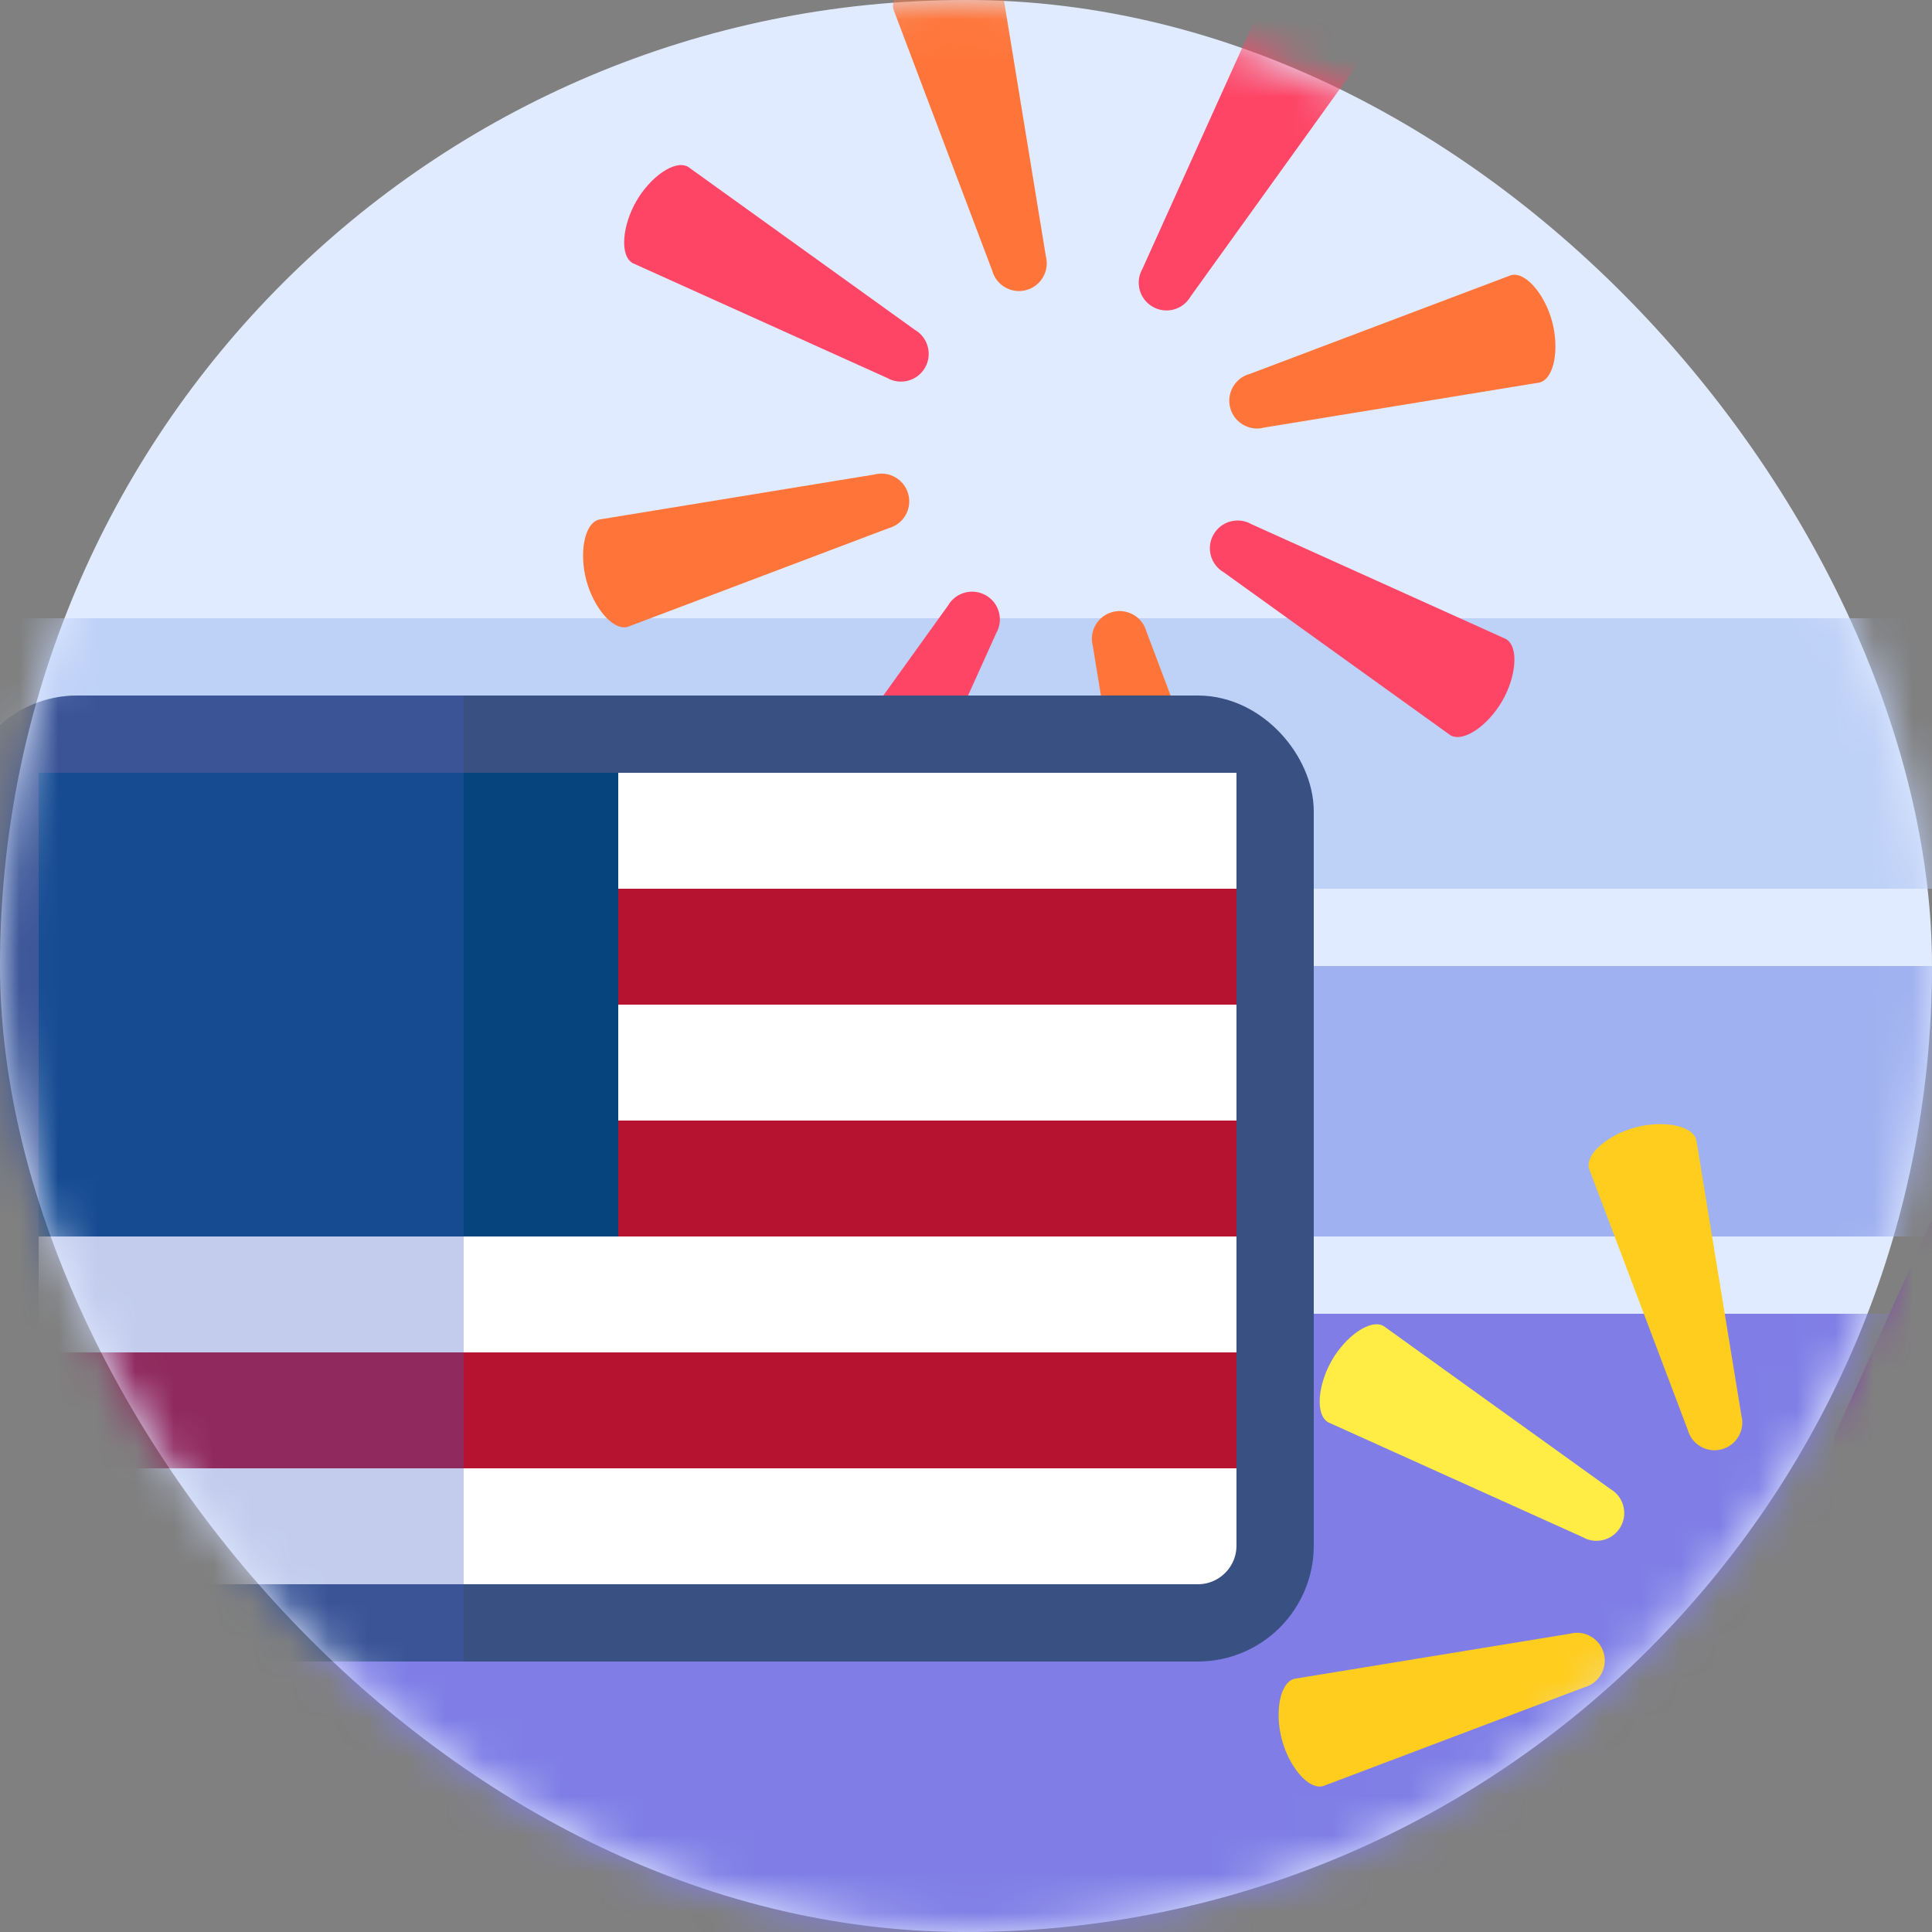 <?xml version="1.0" encoding="utf-8"?>
<svg xmlns="http://www.w3.org/2000/svg" fill="none" height="50" viewBox="0 0 50 50" width="50">
<rect x="0" y="0" width="50" height="50" fill="#808080" stroke="none"/>
<g clip-path="url(#clip0_1400_132318)">
<rect fill="#E1EBFF" height="50" rx="25" width="50"/>
<mask height="50" id="mask0_1400_132318" maskUnits="userSpaceOnUse" style="mask-type:alpha" width="50" x="0" y="0">
<rect fill="#BED1F6" height="50" rx="25" width="50"/>
</mask>
<g mask="url(#mask0_1400_132318)">
<rect fill="#807EE6" height="16" width="50" y="34"/>
<rect fill="#9FB1F0" height="7" width="50" y="25"/>
<rect fill="#BED1F7" height="7" width="50" y="16"/>
<path clip-rule="evenodd" d="M29.829 7.938C29.486 7.74 29.368 7.3 29.566 6.957L32.538 0.373C32.736 0.029 33.52 0.109 34.142 0.469C34.764 0.828 35.226 1.466 35.028 1.81L30.811 7.675C30.613 8.019 30.173 8.137 29.829 7.938Z" fill="#FE4566" fill-rule="evenodd"/>
<path clip-rule="evenodd" d="M25.517 15.408C25.173 15.21 24.733 15.328 24.535 15.671L20.319 21.537C20.12 21.88 20.582 22.518 21.204 22.878C21.827 23.237 22.61 23.318 22.809 22.974L25.78 16.39C25.979 16.046 25.861 15.607 25.517 15.408Z" fill="#FE4566" fill-rule="evenodd"/>
<path clip-rule="evenodd" d="M31.838 10.557C31.736 10.173 31.963 9.779 32.347 9.676L39.103 7.122C39.487 7.019 39.984 7.63 40.17 8.324C40.356 9.019 40.231 9.796 39.847 9.899L32.719 11.065C32.335 11.168 31.941 10.94 31.838 10.557Z" fill="#FF7539" fill-rule="evenodd"/>
<path clip-rule="evenodd" d="M23.507 12.789C23.404 12.406 23.01 12.178 22.626 12.281L15.498 13.447C15.114 13.55 14.989 14.327 15.175 15.022C15.361 15.716 15.858 16.327 16.242 16.224L22.998 13.669C23.382 13.567 23.609 13.173 23.507 12.789Z" fill="#FF7539" fill-rule="evenodd"/>
<path clip-rule="evenodd" d="M31.408 13.83C31.606 13.486 32.046 13.368 32.39 13.567L38.974 16.538C39.317 16.736 39.237 17.52 38.877 18.142C38.518 18.765 37.88 19.226 37.536 19.028L31.671 14.812C31.327 14.613 31.209 14.173 31.408 13.83Z" fill="#FE4566" fill-rule="evenodd"/>
<path clip-rule="evenodd" d="M23.939 9.517C24.137 9.173 24.019 8.734 23.675 8.535L17.81 4.319C17.466 4.12 16.828 4.582 16.469 5.204C16.109 5.827 16.029 6.61 16.372 6.809L22.957 9.78C23.3 9.978 23.74 9.861 23.939 9.517Z" fill="#FE4566" fill-rule="evenodd"/>
<path clip-rule="evenodd" d="M28.79 15.839C29.173 15.736 29.567 15.964 29.67 16.347L32.225 23.104C32.328 23.488 31.717 23.984 31.022 24.17C30.328 24.357 29.55 24.232 29.448 23.848L28.282 16.719C28.179 16.336 28.407 15.942 28.79 15.839Z" fill="#FF7539" fill-rule="evenodd"/>
<path clip-rule="evenodd" d="M26.557 7.508C26.941 7.405 27.168 7.011 27.066 6.628L25.899 -0.501C25.797 -0.885 25.019 -1.01 24.325 -0.824C23.631 -0.637 23.02 -0.141 23.122 0.243L25.677 7C25.78 7.383 26.174 7.611 26.557 7.508Z" fill="#FF7539" fill-rule="evenodd"/>
<path clip-rule="evenodd" d="M47.83 37.938C47.486 37.74 47.368 37.3 47.567 36.957L50.538 30.372C50.736 30.029 51.52 30.11 52.142 30.469C52.765 30.828 53.226 31.466 53.028 31.81L48.812 37.675C48.613 38.019 48.173 38.137 47.83 37.938Z" fill="#8700DA" fill-rule="evenodd"/>
<path clip-rule="evenodd" d="M43.517 45.408C43.173 45.21 42.734 45.328 42.535 45.671L38.319 51.537C38.12 51.88 38.582 52.519 39.205 52.878C39.827 53.237 40.61 53.318 40.809 52.974L43.78 46.39C43.979 46.046 43.861 45.607 43.517 45.408Z" fill="#043674" fill-rule="evenodd"/>
<path clip-rule="evenodd" d="M49.839 40.557C49.736 40.173 49.963 39.779 50.347 39.676L57.104 37.122C57.487 37.019 57.984 37.63 58.17 38.324C58.356 39.019 58.231 39.796 57.848 39.899L50.719 41.065C50.336 41.168 49.941 40.94 49.839 40.557Z" fill="#FE4566" fill-rule="evenodd"/>
<path clip-rule="evenodd" d="M41.507 42.789C41.404 42.406 41.01 42.178 40.627 42.281L33.498 43.447C33.114 43.55 32.989 44.327 33.175 45.022C33.361 45.716 33.858 46.327 34.242 46.224L40.999 43.669C41.382 43.567 41.61 43.173 41.507 42.789Z" fill="#FFCD1E" fill-rule="evenodd"/>
<path clip-rule="evenodd" d="M49.408 43.83C49.606 43.486 50.046 43.368 50.39 43.567L56.974 46.538C57.318 46.736 57.237 47.52 56.878 48.142C56.518 48.765 55.88 49.226 55.536 49.028L49.671 44.812C49.327 44.613 49.209 44.173 49.408 43.83Z" fill="#043674" fill-rule="evenodd"/>
<path clip-rule="evenodd" d="M41.939 39.517C42.137 39.173 42.019 38.733 41.676 38.535L35.81 34.319C35.467 34.12 34.828 34.582 34.469 35.204C34.11 35.827 34.029 36.61 34.373 36.809L40.957 39.78C41.301 39.978 41.74 39.861 41.939 39.517Z" fill="#FFEC45" fill-rule="evenodd"/>
<path clip-rule="evenodd" d="M46.79 45.839C47.174 45.736 47.568 45.964 47.67 46.347L50.225 53.104C50.328 53.487 49.717 53.984 49.023 54.17C48.328 54.356 47.551 54.232 47.448 53.848L46.282 46.719C46.179 46.336 46.407 45.942 46.79 45.839Z" fill="#FE4566" fill-rule="evenodd"/>
<path clip-rule="evenodd" d="M44.557 37.508C44.941 37.405 45.169 37.011 45.066 36.627L43.9 29.499C43.797 29.115 43.019 28.991 42.325 29.177C41.631 29.363 41.02 29.859 41.123 30.243L43.677 37C43.78 37.383 44.174 37.611 44.557 37.508Z" fill="#FFCD1E" fill-rule="evenodd"/>
<rect fill="white" height="23" rx="2" stroke="#395182" stroke-width="2" width="33" y="19"/>
<rect fill="#B51330" height="3" width="31" x="1" y="23"/>
<rect fill="white" height="3" width="31" x="1" y="20"/>
<rect fill="#B51330" height="3" width="31" x="1" y="29"/>
<rect fill="#B51330" height="3" width="31" x="1" y="35"/>
<rect fill="#05447D" height="12" width="15" x="1" y="20"/>
<g opacity="0.31" style="mix-blend-mode:multiply">
<path d="M-1 21C-1 19.343 0.343 18 2 18H12V43H2C0.343 43 -1 41.657 -1 40V21Z" fill="#3D5AC2"/>
</g>
</g>
</g>
<defs>
<clipPath id="clip0_1400_132318">
<rect fill="white" height="50" width="50"/>
</clipPath>
</defs>
</svg>